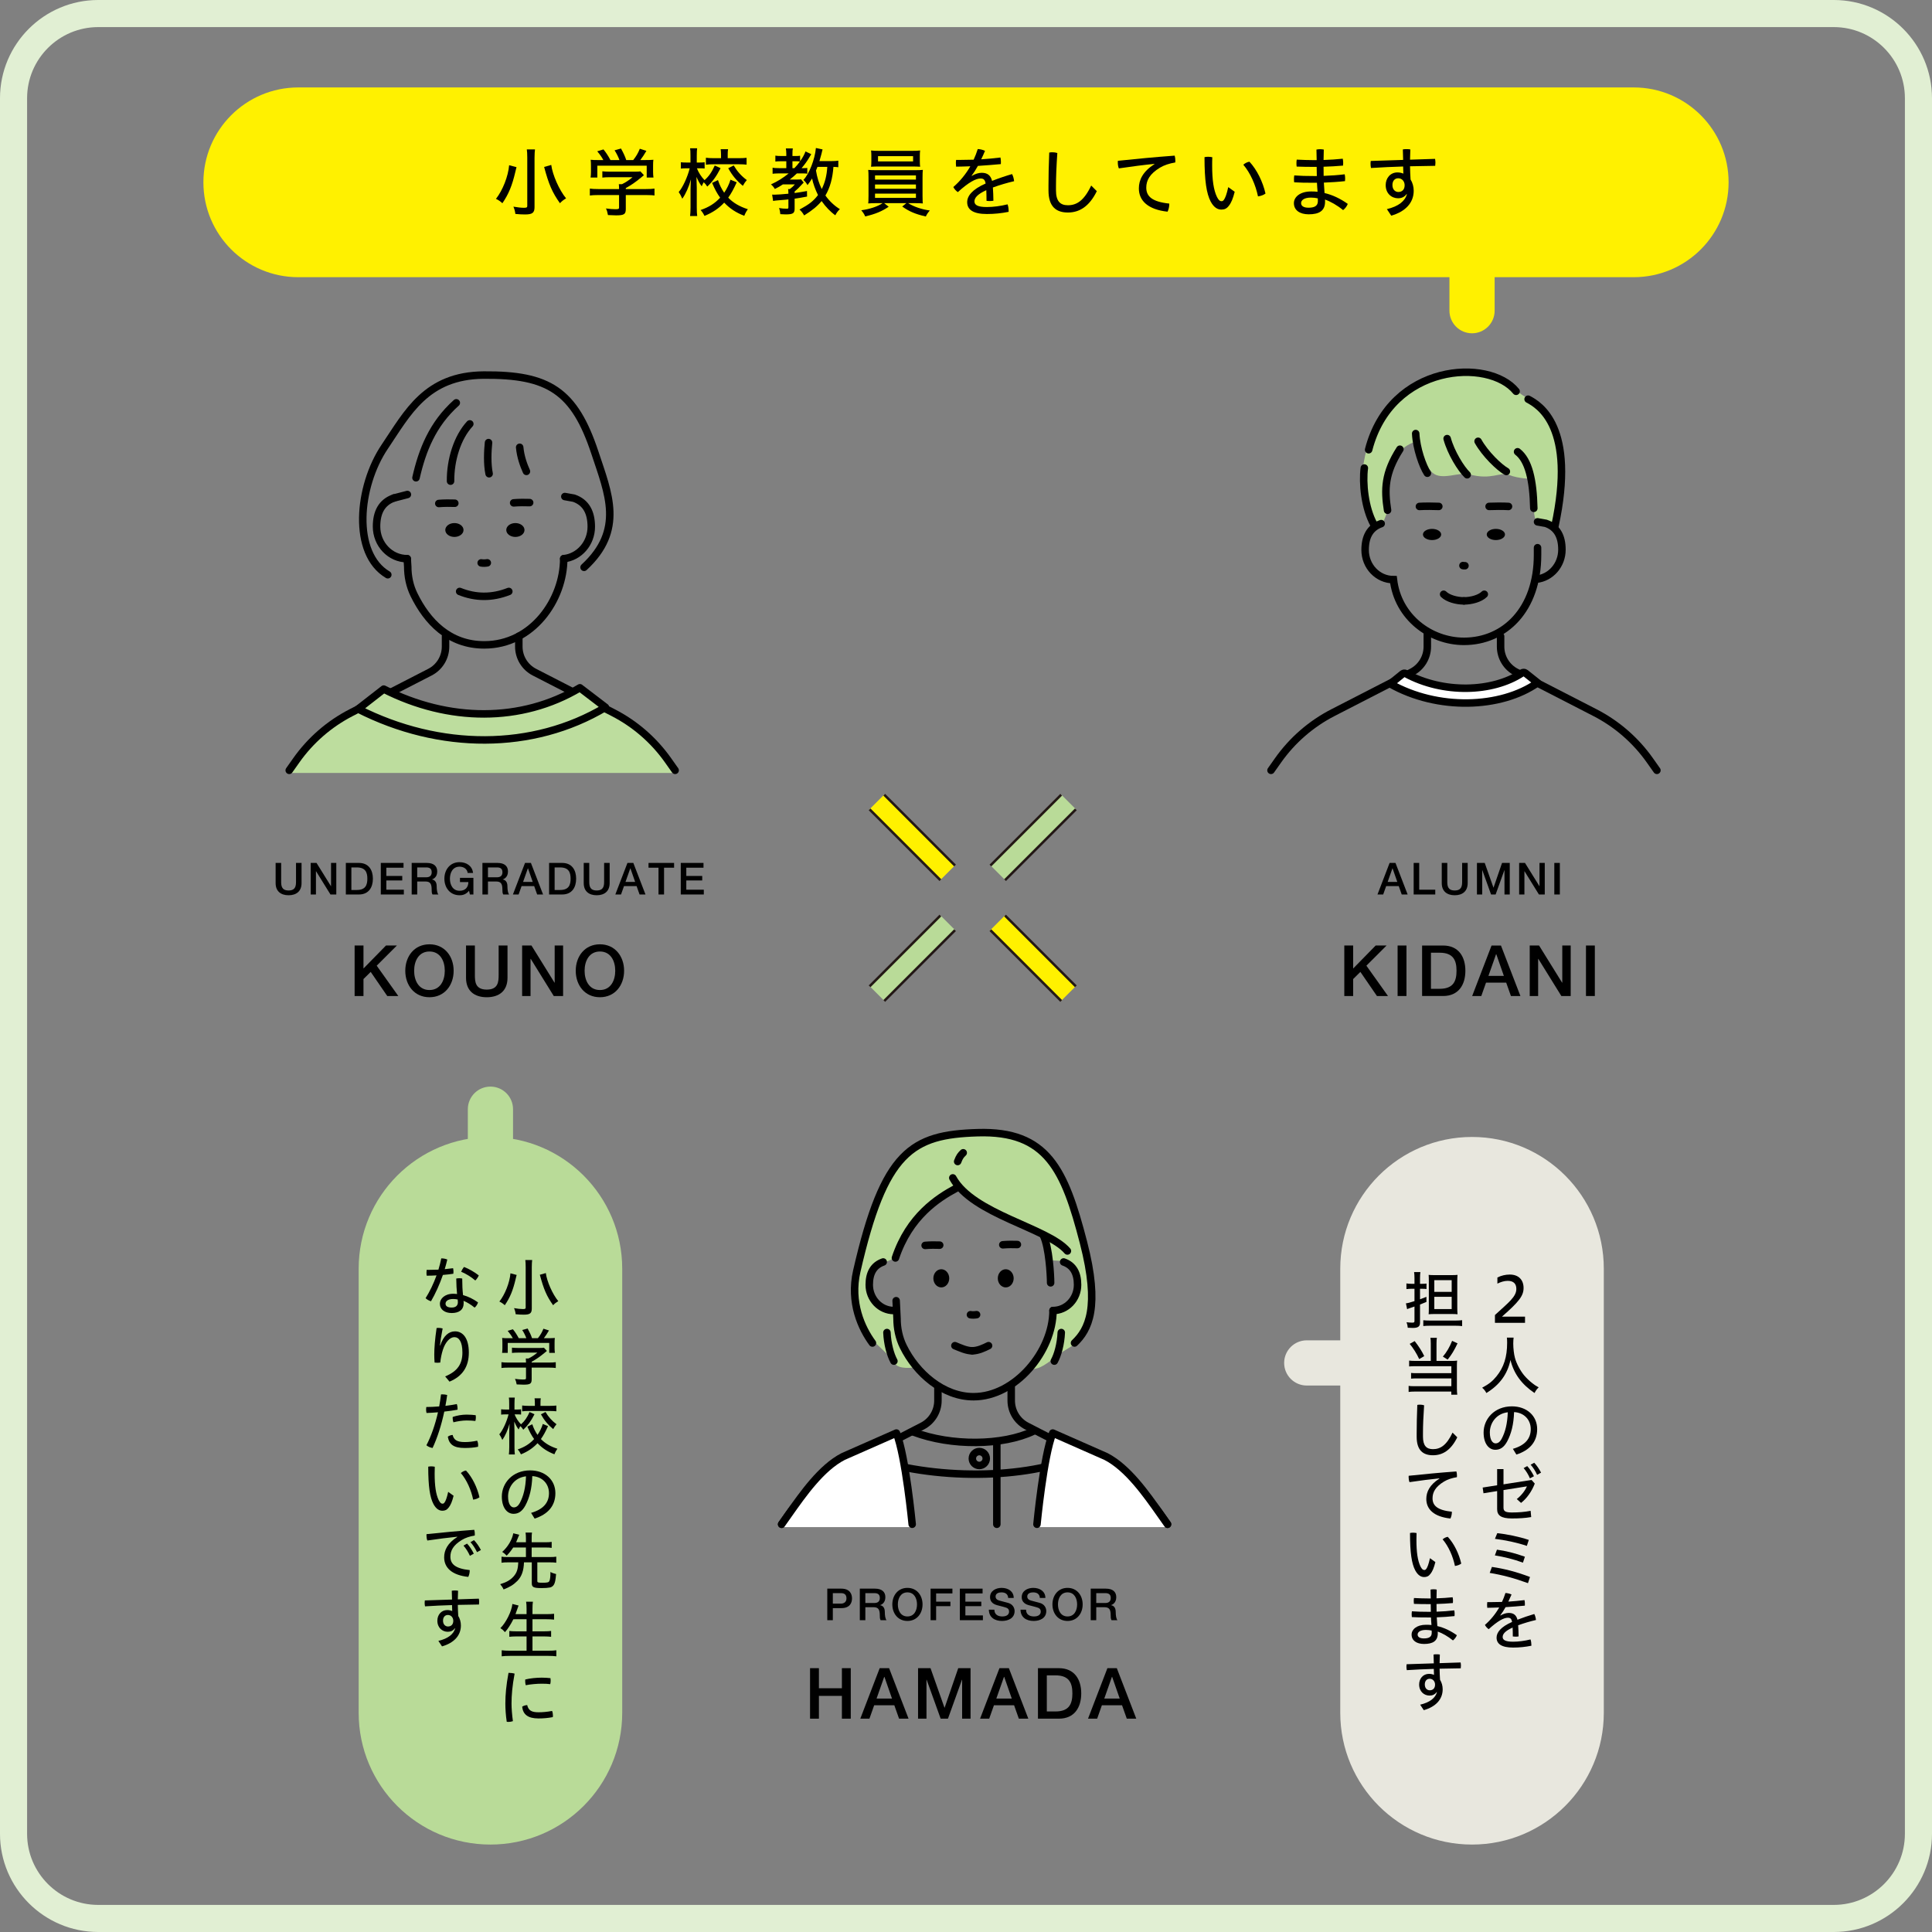 <?xml version="1.0" encoding="utf-8"?>
<!-- Generator: Adobe Illustrator 25.1.0, SVG Export Plug-In . SVG Version: 6.00 Build 0)  -->
<svg version="1.1" id="レイヤー_1" xmlns="http://www.w3.org/2000/svg" xmlns:xlink="http://www.w3.org/1999/xlink" x="0px"
	 y="0px" viewBox="0 0 456.401 456.401" style="enable-background:new 0 0 456.401 456.401;" xml:space="preserve">
<rect x="0" y="0" width="456.401" height="456.401" fill="#808080" stroke="none"/>
<style type="text/css">
	.st0{fill:#E1EFD3;}
	.st1{fill:#FFF100;}
	.st2{fill:#E8E7DE;}
	.st3{fill:#B9DB98;}
	.st4{fill:#FFFFFF;stroke:#231815;stroke-width:0.59;stroke-miterlimit:10;}
	.st5{fill:none;stroke:#000000;stroke-width:1.77;stroke-linecap:round;stroke-miterlimit:10;}
	.st6{fill:#FFFFFF;}
	.st7{fill:none;stroke:#000000;stroke-width:1.77;stroke-linecap:round;stroke-linejoin:round;stroke-miterlimit:10;}
	.st8{fill:#BDDD9E;}
	.st9{fill:#BDDD9E;stroke:#000000;stroke-width:1.77;stroke-linecap:round;stroke-linejoin:round;stroke-miterlimit:10;}
	.st10{fill:#FFFFFF;stroke:#000000;stroke-width:1.77;stroke-linecap:round;stroke-linejoin:round;stroke-miterlimit:10;}
</style>
<g>
	<path class="st0" d="M433.2,456.401h-410c-12.793,0-23.201-10.407-23.201-23.2v-410C-0,10.408,10.408,0,23.2,0
		h410c12.793,0,23.201,10.408,23.201,23.201v410C456.401,445.994,445.993,456.401,433.2,456.401z M23.2,6.401
		c-9.263,0-16.799,7.536-16.799,16.799v410c0,9.264,7.536,16.8,16.799,16.8h410
		c9.263,0,16.799-7.536,16.799-16.8v-410c0-9.263-7.536-16.799-16.799-16.799H23.2z"/>
	<g>
		<g>
			<path d="M191.361,394.076h2.092v4.742h5.431v-4.742h2.093v11.929h-2.093v-5.381h-5.431v5.381h-2.092V394.076z"/>
			<path d="M207.81,394.078h2.223l4.596,11.927h-2.239l-1.12-3.163h-4.763l-1.119,3.163h-2.156L207.81,394.078z
				 M207.075,401.25h3.644l-1.788-5.123h-0.051L207.075,401.25z"/>
			<path d="M216.876,394.078h2.943l3.298,9.337h0.034l3.215-9.337h2.909v11.927h-1.988v-9.208h-0.034l-3.314,9.208
				h-1.725l-3.315-9.208h-0.034v9.208h-1.988V394.078z"/>
			<path d="M236.104,394.078h2.223l4.596,11.927h-2.239l-1.12-3.163H234.8l-1.119,3.163h-2.156L236.104,394.078z
				 M235.368,401.25h3.644l-1.788-5.123h-0.051L235.368,401.25z"/>
			<path d="M245.2,394.077h4.953c3.681,0,5.271,2.67,5.271,5.963s-1.591,5.963-5.271,5.963h-4.953V394.077z
				 M247.293,404.302h2.058c3.278,0,3.981-1.872,3.981-4.263c0-2.39-0.703-4.263-3.981-4.263h-2.058V404.302z"/>
			<path d="M261.605,394.078h2.223l4.596,11.927h-2.239l-1.12-3.163h-4.763l-1.119,3.163h-2.156L261.605,394.078z
				 M260.869,401.25h3.644l-1.788-5.123h-0.051L260.869,401.25z"/>
		</g>
	</g>
	<g>
		<g>
			<path d="M195.433,375.288h3.296c2.135,0,2.543,1.378,2.543,2.313c0,0.924-0.408,2.302-2.543,2.291h-1.988v2.851
				h-1.308V375.288z M196.74,378.83h1.915c0.586,0,1.309-0.294,1.309-1.239c0-0.987-0.597-1.239-1.287-1.239
				h-1.937V378.83z"/>
			<path d="M203.115,375.288h3.568c1.633,0,2.47,0.751,2.47,2.014c0,1.431-0.994,1.797-1.234,1.881v0.021
				c0.447,0.062,1.103,0.398,1.103,1.577c0,0.867,0.125,1.66,0.407,1.963h-1.395
				c-0.198-0.323-0.198-0.731-0.198-1.096c0-1.368-0.282-1.974-1.486-1.974h-1.926v3.069h-1.308V375.288z
				 M204.423,378.679h2.146c0.827,0,1.277-0.407,1.277-1.19c0-0.95-0.617-1.138-1.298-1.138h-2.125V378.679z"/>
			<path d="M217.935,379.015c0,2.134-1.339,3.907-3.57,3.907s-3.57-1.773-3.57-3.907s1.339-3.907,3.57-3.907
				S217.935,376.881,217.935,379.015z M212.102,379.015c0,1.433,0.668,2.845,2.263,2.845s2.263-1.412,2.263-2.845
				s-0.668-2.845-2.263-2.845S212.102,377.582,212.102,379.015z"/>
			<path d="M219.838,375.287h5.153v1.129h-3.846v1.949h3.375v1.062h-3.375v3.315h-1.308V375.287z"/>
			<path d="M226.746,375.287h5.372v1.129h-4.064v1.949h3.762v1.062h-3.762v2.188h4.138v1.129h-5.445V375.287z"/>
			<path d="M234.904,380.259c0,1.15,0.847,1.601,1.894,1.601c1.148,0,1.576-0.565,1.576-1.13
				c0-0.575-0.312-0.805-0.615-0.92c-0.522-0.199-1.201-0.335-2.225-0.617c-1.276-0.346-1.652-1.119-1.652-1.893
				c0-1.495,1.381-2.192,2.728-2.192c1.557,0,2.863,0.823,2.863,2.38h-1.307
				c-0.064-0.962-0.711-1.317-1.608-1.317c-0.606,0-1.368,0.22-1.368,0.973c0,0.522,0.354,0.815,0.888,0.962
				c0.114,0.031,1.765,0.46,2.151,0.575c0.983,0.293,1.454,1.13,1.454,1.903c0,1.672-1.486,2.339-2.97,2.339
				c-1.704,0-3.085-0.812-3.116-2.663H234.904z"/>
			<path d="M242.386,380.259c0,1.15,0.847,1.601,1.894,1.601c1.148,0,1.576-0.565,1.576-1.13
				c0-0.575-0.312-0.805-0.615-0.92c-0.522-0.199-1.201-0.335-2.225-0.617c-1.276-0.346-1.652-1.119-1.652-1.893
				c0-1.495,1.381-2.192,2.728-2.192c1.557,0,2.863,0.823,2.863,2.38h-1.307
				c-0.064-0.962-0.711-1.317-1.608-1.317c-0.606,0-1.368,0.22-1.368,0.973c0,0.522,0.354,0.815,0.888,0.962
				c0.114,0.031,1.765,0.46,2.151,0.575c0.983,0.293,1.454,1.13,1.454,1.903c0,1.672-1.486,2.339-2.97,2.339
				c-1.704,0-3.085-0.812-3.116-2.663H242.386z"/>
			<path d="M255.759,379.015c0,2.134-1.339,3.907-3.57,3.907s-3.57-1.773-3.57-3.907s1.339-3.907,3.57-3.907
				S255.759,376.881,255.759,379.015z M249.926,379.015c0,1.433,0.668,2.845,2.263,2.845s2.263-1.412,2.263-2.845
				s-0.668-2.845-2.263-2.845S249.926,377.582,249.926,379.015z"/>
			<path d="M257.661,375.288h3.568c1.633,0,2.47,0.751,2.47,2.014c0,1.431-0.994,1.797-1.234,1.881v0.021
				c0.447,0.062,1.103,0.398,1.103,1.577c0,0.867,0.125,1.66,0.407,1.963h-1.395
				c-0.198-0.323-0.198-0.731-0.198-1.096c0-1.368-0.282-1.974-1.486-1.974h-1.926v3.069h-1.308V375.288z
				 M258.969,378.679h2.146c0.827,0,1.277-0.407,1.277-1.19c0-0.95-0.617-1.138-1.298-1.138h-2.125V378.679z"/>
		</g>
	</g>
	<path class="st1" d="M347.743,78.734L347.743,78.734c-2.949,0-5.339-2.39-5.339-5.339v-14.593h10.678v14.593
		C353.082,76.344,350.692,78.734,347.743,78.734z"/>
	<path class="st2" d="M378.872,299.717v104.897c0,17.193-13.938,31.13-31.13,31.13h-0
		c-17.193,0-31.13-13.938-31.13-31.13V299.717c0-17.193,13.938-31.13,31.13-31.13h0
		C364.935,268.587,378.872,282.524,378.872,299.717z"/>
	<path class="st3" d="M115.857,256.69L115.857,256.69c2.949,0,5.339,2.39,5.339,5.339v14.593h-10.678v-14.593
		C110.519,259.081,112.909,256.69,115.857,256.69z"/>
	<path class="st2" d="M303.358,321.969L303.358,321.969c0-2.949,2.39-5.339,5.339-5.339h14.593v10.678h-14.593
		C305.748,327.308,303.358,324.918,303.358,321.969z"/>
	<path class="st3" d="M146.988,299.717v104.897c0,17.193-13.938,31.13-31.13,31.13h-0
		c-17.193,0-31.13-13.938-31.13-31.13V299.717c0-17.193,13.938-31.13,31.13-31.13h0
		C133.05,268.587,146.988,282.524,146.988,299.717z"/>
	<g>
		
			<rect x="213.071" y="186.006" transform="matrix(0.707 -0.707 0.707 0.707 -76.763 210.337)" class="st1" width="4.893" height="23.648"/>
		
			<rect x="241.613" y="214.548" transform="matrix(0.707 -0.707 0.707 0.707 -88.586 238.879)" class="st1" width="4.893" height="23.648"/>
		
			<rect x="241.613" y="186.006" transform="matrix(0.707 0.707 -0.707 0.707 211.37 -114.633)" class="st3" width="4.893" height="23.648"/>
		
			<rect x="213.071" y="214.548" transform="matrix(0.707 0.707 -0.707 0.707 223.192 -86.091)" class="st3" width="4.893" height="23.648"/>
		<g>
			<line class="st4" x1="208.887" y1="187.739" x2="225.608" y2="204.461"/>
			<line class="st4" x1="222.148" y1="207.92" x2="205.427" y2="191.199"/>
			<line class="st4" x1="250.69" y1="236.462" x2="233.969" y2="219.741"/>
			<line class="st4" x1="237.428" y1="216.281" x2="254.15" y2="233.002"/>
			<line class="st4" x1="233.969" y1="204.461" x2="250.69" y2="187.739"/>
			<line class="st4" x1="254.15" y1="191.199" x2="237.428" y2="207.92"/>
			<line class="st4" x1="205.427" y1="233.002" x2="222.148" y2="216.281"/>
			<line class="st4" x1="225.608" y1="219.741" x2="208.887" y2="236.462"/>
		</g>
	</g>
	<path class="st1" d="M70.463,20.656h315.474c12.378,0,22.413,10.034,22.413,22.413v0
		c0,12.378-10.034,22.413-22.413,22.413H70.463c-12.378,0-22.413-10.034-22.413-22.413v0
		C48.051,30.691,58.085,20.656,70.463,20.656z"/>
	<g>
		<g>
			<path d="M83.773,223.362h2.093v5.43l5.316-5.43h2.575l-4.766,4.762l5.1,7.167h-2.608l-3.912-5.697
				l-1.705,1.688v4.01h-2.093V223.362z"/>
			<path d="M107.166,229.326c0,3.414-2.143,6.252-5.712,6.252c-3.57,0-5.713-2.838-5.713-6.252
				c0-3.413,2.143-6.251,5.713-6.251C105.024,223.075,107.166,225.913,107.166,229.326z M97.834,229.326
				c0,2.293,1.067,4.552,3.62,4.552c2.552,0,3.619-2.259,3.619-4.552c0-2.292-1.067-4.551-3.619-4.551
				C98.902,224.775,97.834,227.034,97.834,229.326z"/>
			<path d="M110.09,223.362h2.093v6.953c0,1.605,0.1,3.46,2.806,3.46c2.707,0,2.807-1.855,2.807-3.46v-6.953h2.093
				v7.639c0,3.059-1.959,4.58-4.899,4.58s-4.898-1.522-4.898-4.58V223.362z"/>
			<path d="M123.344,223.362h2.206l5.451,8.788h0.033v-8.788h1.989v11.929h-2.207l-5.434-8.771h-0.05v8.771h-1.989
				V223.362z"/>
			<path d="M147.433,229.326c0,3.414-2.143,6.252-5.712,6.252c-3.57,0-5.713-2.838-5.713-6.252
				c0-3.413,2.143-6.251,5.713-6.251C145.29,223.075,147.433,225.913,147.433,229.326z M138.101,229.326
				c0,2.293,1.067,4.552,3.62,4.552c2.552,0,3.619-2.259,3.619-4.552c0-2.292-1.067-4.551-3.619-4.551
				C139.168,224.775,138.101,227.034,138.101,229.326z"/>
		</g>
	</g>
	<g>
		<g>
			<path d="M65.111,203.851h1.308v4.346c0,1.003,0.064,2.162,1.755,2.162s1.754-1.159,1.754-2.162v-4.346h1.308
				v4.773c0,1.912-1.225,2.863-3.062,2.863c-1.838,0-3.062-0.951-3.062-2.863V203.851z"/>
			<path d="M73.395,203.851h1.379l3.407,5.492h0.021v-5.492h1.243v7.455h-1.379l-3.397-5.482h-0.031v5.482h-1.243
				V203.851z"/>
			<path d="M81.7,203.851h3.096c2.3,0,3.294,1.669,3.294,3.728c0,2.058-0.994,3.727-3.294,3.727h-3.096V203.851z
				 M83.007,210.243h1.286c2.049,0,2.488-1.17,2.488-2.664s-0.44-2.664-2.488-2.664h-1.286V210.243z"/>
			<path d="M89.956,203.85h5.372v1.129h-4.064v1.949h3.762v1.062h-3.762v2.188h4.138v1.129h-5.445V203.85z"/>
			<path d="M97.251,203.851h3.568c1.633,0,2.47,0.751,2.47,2.014c0,1.431-0.994,1.797-1.234,1.881v0.021
				c0.447,0.062,1.103,0.398,1.103,1.577c0,0.867,0.125,1.66,0.407,1.963h-1.395
				c-0.198-0.323-0.198-0.731-0.198-1.096c0-1.368-0.282-1.974-1.486-1.974h-1.926v3.069h-1.308V203.851z
				 M98.559,207.243h2.146c0.827,0,1.277-0.407,1.277-1.19c0-0.95-0.617-1.138-1.298-1.138h-2.125V207.243z"/>
			<path d="M111.835,211.306h-0.833l-0.197-0.873c-0.7,0.792-1.339,1.053-2.249,1.053
				c-2.238,0-3.577-1.775-3.577-3.911c0-2.131,1.339-3.903,3.577-3.903c1.633,0,2.998,0.864,3.195,2.545h-1.27
				c-0.126-0.981-0.983-1.482-1.926-1.482c-1.6,0-2.269,1.409-2.269,2.841c0,1.435,0.67,2.849,2.269,2.849
				c1.34,0.021,2.071-0.786,2.093-2.053h-1.987v-0.995h3.174V211.306z"/>
			<path d="M113.963,203.851h3.568c1.633,0,2.47,0.751,2.47,2.014c0,1.431-0.994,1.797-1.234,1.881v0.021
				c0.447,0.062,1.103,0.398,1.103,1.577c0,0.867,0.125,1.66,0.407,1.963h-1.395
				c-0.198-0.323-0.198-0.731-0.198-1.096c0-1.368-0.282-1.974-1.486-1.974h-1.926v3.069h-1.308V203.851z
				 M115.271,207.243h2.146c0.827,0,1.277-0.407,1.277-1.19c0-0.95-0.617-1.138-1.298-1.138h-2.125V207.243z"/>
			<path d="M124.029,203.852h1.39l2.872,7.454h-1.399l-0.7-1.977h-2.977l-0.7,1.977h-1.347L124.029,203.852z
				 M123.57,208.335h2.276l-1.117-3.202h-0.031L123.57,208.335z"/>
			<path d="M129.714,203.851h3.096c2.3,0,3.294,1.669,3.294,3.728c0,2.058-0.994,3.727-3.294,3.727h-3.096V203.851
				z M131.022,210.243h1.286c2.049,0,2.488-1.17,2.488-2.664s-0.44-2.664-2.488-2.664h-1.286V210.243z"/>
			<path d="M137.895,203.851h1.308v4.346c0,1.003,0.064,2.162,1.755,2.162s1.754-1.159,1.754-2.162v-4.346h1.308
				v4.773c0,1.912-1.225,2.863-3.062,2.863c-1.838,0-3.062-0.951-3.062-2.863V203.851z"/>
			<path d="M148.223,203.852h1.39l2.872,7.454h-1.399l-0.7-1.977h-2.977l-0.7,1.977h-1.347L148.223,203.852z
				 M147.764,208.335h2.276l-1.117-3.202h-0.031L147.764,208.335z"/>
			<path d="M153.2,203.85h6.042v1.129h-2.372v6.327h-1.309v-6.327h-2.361V203.85z"/>
			<path d="M160.818,203.85h5.372v1.129h-4.064v1.949h3.762v1.062h-3.762v2.188h4.138v1.129h-5.445V203.85z"/>
		</g>
	</g>
	<g>
		<g>
			<path d="M317.568,223.362h2.093v5.43l5.316-5.43h2.575l-4.766,4.762l5.1,7.167h-2.608l-3.912-5.697
				l-1.705,1.688v4.01h-2.093V223.362z"/>
			<path d="M330.159,223.362h2.093v11.929h-2.093V223.362z"/>
			<path d="M335.947,223.363h4.953c3.681,0,5.271,2.67,5.271,5.963s-1.591,5.963-5.271,5.963h-4.953V223.363z
				 M338.04,233.588h2.058c3.278,0,3.981-1.872,3.981-4.263c0-2.39-0.703-4.263-3.981-4.263h-2.058V233.588z"/>
			<path d="M352.352,223.364h2.223l4.596,11.927h-2.239l-1.12-3.163h-4.763l-1.119,3.163h-2.156L352.352,223.364z
				 M351.616,230.537h3.644l-1.788-5.123h-0.051L351.616,230.537z"/>
			<path d="M361.371,223.362h2.206l5.451,8.788h0.033v-8.788h1.989v11.929h-2.207l-5.434-8.771h-0.05v8.771h-1.989
				V223.362z"/>
			<path d="M374.658,223.362h2.093v11.929h-2.093V223.362z"/>
		</g>
	</g>
	<g>
		<g>
			<path d="M328.269,203.852h1.39l2.872,7.454h-1.399l-0.7-1.977h-2.977l-0.7,1.977h-1.347L328.269,203.852z
				 M327.81,208.335h2.276l-1.117-3.202h-0.031L327.81,208.335z"/>
			<path d="M333.955,203.851h1.308v6.327h3.793v1.129h-5.101V203.851z"/>
			<path d="M340.588,203.851h1.308v4.346c0,1.003,0.064,2.162,1.755,2.162s1.754-1.159,1.754-2.162v-4.346h1.308
				v4.773c0,1.912-1.225,2.863-3.062,2.863c-1.838,0-3.062-0.951-3.062-2.863V203.851z"/>
			<path d="M348.902,203.852h1.839l2.062,5.835h0.021l2.009-5.835h1.819v7.454h-1.243v-5.755h-0.021l-2.072,5.755
				h-1.077l-2.072-5.755h-0.021v5.755h-1.243V203.852z"/>
			<path d="M358.873,203.851h1.379l3.407,5.492h0.021v-5.492h1.243v7.455h-1.379l-3.397-5.482h-0.031v5.482h-1.243
				V203.851z"/>
			<path d="M367.179,203.851h1.308v7.455h-1.308V203.851z"/>
		</g>
	</g>
	<g>
		<g>
			<path d="M353.154,312.494v-1.842c3.256-2.989,5.055-4.328,5.055-6.172c0-1.22-0.669-1.903-2.052-1.903
				c-0.848,0-1.68,0.297-2.424,0.654v-1.441c0.922-0.476,1.934-0.698,2.93-0.698c2.096,0,3.254,1.277,3.254,3.165
				c0,1.859-1.069,3.242-5.112,6.782h5.454v1.455H353.154z"/>
			<path d="M357.569,315.99c-0.045,0.223-0.09,0.922-0.09,1.397c0,1.13,0.164,2.543,0.401,3.391
				c0.357,1.338,1.22,2.959,2.142,4.089c0.52,0.624,1.278,1.368,2.022,1.933c0.386,0.327,0.713,0.535,1.441,0.936
				c-0.445,0.432-0.698,0.788-0.981,1.339c-3.049-2.052-4.907-4.595-5.681-7.807
				c-0.714,3.375-2.558,5.889-5.694,7.807c-0.268-0.52-0.58-0.907-0.996-1.249
				c1.62-0.878,2.424-1.517,3.375-2.677c1.739-2.126,2.527-4.595,2.527-7.939c0-0.506-0.015-0.848-0.06-1.22
				H357.569z"/>
			<path d="M357.39,342.263c2.899-0.833,4.223-2.424,4.223-4.654c0-2.2-1.546-3.896-3.94-4.029
				c-0.089,2.929-0.684,5.159-1.62,6.914c-0.788,1.472-1.71,1.992-2.811,1.992c-1.502,0-2.766-1.412-2.766-4.089
				c0-3.167,2.527-6.171,6.69-6.171c3.495,0,5.963,2.216,5.963,5.383c0,3.048-1.815,5.011-4.906,6.007
				L357.39,342.263z M351.947,338.382c0,1.903,0.729,2.587,1.339,2.587c0.519,0,0.996-0.237,1.472-1.115
				c0.833-1.576,1.338-3.554,1.428-6.229C353.316,333.966,351.947,336.331,351.947,338.382z"/>
			<path d="M361.806,349.608l0.758,0.862c-0.698,1.829-1.858,3.479-3.241,4.565l-1.011-0.907
				c1.056-0.818,1.963-1.978,2.394-3.004l-5.531,0.878v4.148c0,0.847,0.432,1.145,1.992,1.145
				c1.621,0,3.004-0.119,4.417-0.387l0.134,1.472c-1.383,0.238-2.796,0.327-4.565,0.327
				c-2.602,0-3.479-0.758-3.479-2.2v-4.268l-3.227,0.52l-0.192-1.353l3.419-0.536v-3.821h1.502v3.599
				L361.806,349.608z M360.779,346.337c0.58,0.609,1.19,1.546,1.591,2.394l-0.951,0.506
				c-0.387-0.922-0.922-1.77-1.487-2.424L360.779,346.337z M362.43,345.549c0.58,0.595,1.175,1.472,1.621,2.334
				l-0.936,0.52c-0.401-0.907-0.967-1.77-1.531-2.394L362.43,345.549z"/>
			<path d="M352.439,370.158c2.84,0.401,5.873,1.175,8.995,2.379l-0.476,1.457c-3.212-1.175-6.096-1.947-9.04-2.424
				L352.439,370.158z M353.628,366.084c2.022,0.268,4.371,0.848,6.602,1.665l-0.461,1.398
				c-2.216-0.818-4.505-1.368-6.632-1.71L353.628,366.084z M353.702,362.188c2.126,0.208,4.996,0.773,7.449,1.591
				l-0.461,1.413c-2.364-0.804-5.204-1.383-7.538-1.666L353.702,362.188z"/>
			<path d="M354.46,381.637c0.699-0.417,1.383-0.61,1.963-0.61c1.16,0,1.784,0.536,2.052,1.606
				c1.294-0.506,2.691-0.981,3.971-1.353c0.208,0.387,0.356,0.922,0.401,1.413c-1.339,0.311-2.825,0.743-4.208,1.249
				c0.06,0.848,0.089,1.665,0.103,2.632c-0.237,0.044-0.49,0.06-0.743,0.06c-0.223,0-0.431-0.016-0.624-0.045
				c0-0.862-0.016-1.487-0.045-2.111c-1.799,0.817-2.35,1.546-2.35,2.231c0,0.698,0.625,1.115,2.469,1.115
				c1.249,0,2.721-0.193,4.104-0.536c0.134,0.357,0.208,0.833,0.208,1.265c0,0.074,0,0.148,0,0.223
				c-1.397,0.282-2.81,0.432-4.311,0.432c-2.722,0-3.911-0.862-3.911-2.35c0-1.204,0.952-2.513,3.658-3.702
				c-0.134-0.788-0.432-0.996-1.011-0.996c-0.922,0-2.35,0.743-4.506,2.706c-0.356-0.253-0.698-0.61-0.892-1.012
				c1.353-1.174,2.498-2.587,3.375-4.118c-0.967,0.045-1.903,0.06-2.825,0.074
				c-0.029-0.223-0.045-0.446-0.045-0.669c0-0.224,0.016-0.461,0.045-0.669c0.282,0,0.58,0,0.862,0
				c0.862,0,1.74-0.016,2.617-0.045c0.312-0.654,0.58-1.368,0.817-2.111c0.476,0.029,0.981,0.134,1.442,0.356
				c-0.237,0.565-0.506,1.16-0.758,1.681c1.278-0.09,2.557-0.193,3.821-0.357
				c0.06,0.283,0.089,0.595,0.089,0.907c0,0.134,0,0.268-0.015,0.401c-1.502,0.134-3.033,0.268-4.55,0.357
				c-0.401,0.714-0.803,1.353-1.249,1.933L354.46,381.637z"/>
			<path d="M333.403,304.451c-0.372,0-0.743,0.03-1.16,0.074v-1.338c0.283,0.06,0.714,0.089,1.16,0.089h0.743
				v-1.278c0-0.653-0.029-1.069-0.089-1.486h1.486c-0.059,0.372-0.089,0.833-0.089,1.471v1.294h0.565
				c0.327,0,0.684-0.015,0.966-0.06v1.294c-0.342-0.045-0.579-0.06-0.981-0.06h-0.55v2.482
				c0.699-0.253,0.833-0.312,1.517-0.58v1.205c-0.729,0.298-1.011,0.417-1.517,0.61v4.297
				c0,0.892-0.461,1.233-1.695,1.233c-0.371,0-0.772-0.015-1.204-0.044c-0.029-0.446-0.103-0.818-0.282-1.294
				c0.52,0.06,1.011,0.089,1.353,0.089c0.432,0,0.52-0.074,0.52-0.416v-3.39
				c-0.52,0.179-0.639,0.224-1.13,0.387c-0.356,0.119-0.387,0.135-0.609,0.238l-0.282-1.384
				c0.416-0.029,0.847-0.148,2.022-0.52v-2.914H333.403z M336.228,311.886c0.327,0.045,1.07,0.074,1.665,0.074
				h5.873c0.61,0,1.234-0.029,1.636-0.089v1.395c-0.446-0.06-0.981-0.089-1.65-0.089h-5.858
				c-0.698,0-1.234,0.029-1.665,0.074V311.886z M338.919,310.413c-0.52,0-1.041,0.015-1.428,0.06
				c0.029-0.327,0.045-0.772,0.045-1.411v-6.351c0-0.787-0.016-1.129-0.045-1.545
				c0.342,0.045,0.743,0.06,1.457,0.06h3.866c0.758,0,1.159-0.015,1.502-0.06
				c-0.045,0.386-0.06,0.995-0.06,1.724v5.919c0,0.669,0.015,1.203,0.06,1.664
				c-0.298-0.045-0.862-0.06-1.473-0.06H338.919z M338.829,305.18h4.104v-2.768h-4.104V305.18z M338.829,309.24
				h4.104v-2.887h-4.104V309.24z"/>
			<path d="M337.997,317.416c0-0.609-0.03-1.07-0.09-1.383h1.532c-0.06,0.268-0.09,0.758-0.09,1.383v4.074
				h3.718c0.461,0,0.758-0.016,1.159-0.074c-0.044,0.311-0.06,0.684-0.06,1.19v5.278
				c0,0.684,0.03,1.175,0.09,1.591h-1.413v-0.743h-8.594c-0.654,0-1.115,0.029-1.487,0.089v-1.428
				c0.357,0.06,0.729,0.074,1.442,0.074h8.653v-1.844h-8.162c-0.58,0-1.041,0.016-1.353,0.06v-1.353
				c0.298,0.045,0.669,0.06,1.383,0.06h8.133v-1.65h-8.549c-0.669,0-0.967,0.015-1.428,0.06v-1.383
				c0.401,0.044,0.817,0.074,1.457,0.074h3.658V317.416z M334.191,316.807c0.967,1.233,1.739,2.438,2.26,3.554
				l-1.19,0.698c-0.58-1.264-1.368-2.542-2.245-3.598L334.191,316.807z M344.317,317.342
				c-0.759,1.62-1.442,2.751-2.335,3.836l-1.13-0.699c0.907-1.07,1.605-2.26,2.186-3.731L344.317,317.342z"/>
			<path d="M334.666,338.472c0-1.903,0.045-4.03,0.148-6.587c0.209-0.045,0.417-0.06,0.625-0.06
				c0.327,0,0.669,0.044,0.981,0.148c-0.179,2.602-0.268,4.803-0.268,6.557v0.848c0,2.142,0.817,2.959,2.364,2.959
				c1.739,0,3.196-0.892,4.624-3.91l1.115,1.115c-1.532,3.122-3.524,4.237-5.739,4.237
				c-2.32,0-3.852-1.145-3.852-4.371V338.472z"/>
			<path d="M340.019,349.237c-1.888,0.178-4.505,0.52-7.048,0.892c-0.148-0.356-0.208-0.788-0.208-1.19
				c0-0.103,0-0.208,0.015-0.312c3.673-0.387,7.391-0.743,11.271-1.025c0.089,0.282,0.134,0.654,0.134,0.996
				c0,0.119,0,0.238-0.016,0.356c-1.174,0.193-2.215,0.535-3.048,1.041c-2.037,1.234-2.706,2.527-2.706,3.955
				c0,1.725,1.145,2.811,4.564,3.167c0,0.045,0,0.09,0,0.134c0,0.491-0.134,1.071-0.342,1.473
				c-3.896-0.417-5.694-2.187-5.694-4.625c0-1.68,0.803-3.36,3.093-4.802L340.019,349.237z"/>
			<path d="M339.082,369.013c-0.327,1.338-0.714,2.245-1.159,2.78c-0.432,0.58-0.893,0.758-1.487,0.758
				c-0.699,0-1.457-0.356-2.126-1.605c-0.818-1.576-1.22-4.074-1.22-8.803c0.224-0.044,0.461-0.074,0.699-0.074
				c0.282,0,0.58,0.03,0.848,0.09c-0.03,0.639-0.03,1.19-0.03,1.635c0,2.84,0.283,4.877,0.967,6.275
				c0.342,0.654,0.595,0.817,0.892,0.817c0.164,0,0.312-0.045,0.477-0.282c0.253-0.342,0.535-1.026,0.862-2.513
				L339.082,369.013z M342.012,363.05c1.486,1.591,2.661,4.015,3.182,6.319c-0.372,0.298-0.952,0.49-1.487,0.565
				c-0.476-2.29-1.517-4.654-2.914-6.29C341.134,363.348,341.566,363.11,342.012,363.05z"/>
			<path d="M337.982,377.607c-0.015-0.684-0.029-1.397-0.044-2.096c0.237-0.045,0.476-0.075,0.729-0.075
				s0.506,0.03,0.729,0.075c-0.015,0.684-0.03,1.382-0.045,2.066c1.309-0.045,2.558-0.119,3.807-0.253
				c0.06,0.253,0.089,0.55,0.089,0.848c0,0.179-0.015,0.356-0.029,0.52c-1.264,0.103-2.558,0.193-3.866,0.223
				c0,0.625,0.015,1.264,0.015,1.815c1.428-0.045,2.856-0.149,4.179-0.312c0.06,0.253,0.089,0.565,0.089,0.848
				c0,0.179-0.015,0.356-0.029,0.506c-1.323,0.148-2.78,0.237-4.193,0.297c0.03,0.625,0.074,1.368,0.134,2.066
				c1.591,0.372,3.123,1.101,4.609,2.156c-0.163,0.446-0.506,0.907-0.922,1.234c-1.204-0.981-2.498-1.71-3.598-2.097
				c0,0.164,0.015,0.298,0.015,0.416c0,1.844-1.205,2.514-3.241,2.514c-1.785,0-2.944-0.818-2.944-2.216
				c0-1.19,1.175-2.319,3.42-2.319c0.431,0,0.862,0.015,1.278,0.06c-0.06-0.595-0.089-1.205-0.119-1.785
				h-0.595c-1.56,0-2.84-0.015-3.925-0.089c-0.03-0.193-0.045-0.387-0.045-0.609
				c0-0.253,0.015-0.52,0.06-0.759c1.19,0.09,2.379,0.119,3.866,0.119h0.609
				c-0.015-0.58-0.03-1.145-0.03-1.813h-0.505c-1.22,0-2.379-0.016-3.465-0.06
				c-0.029-0.193-0.044-0.417-0.044-0.64c0-0.253,0.015-0.52,0.059-0.743c1.131,0.06,2.305,0.103,3.405,0.103
				H337.982z M336.852,385.041c-1.383,0-1.962,0.535-1.962,1.086c0,0.579,0.519,0.922,1.472,0.922
				c1.19,0,1.858-0.357,1.858-1.309c0-0.134,0-0.312-0.015-0.551C337.833,385.101,337.328,385.041,336.852,385.041z
				"/>
			<path d="M339.395,399.718c-0.432,0.579-0.981,0.832-1.695,0.832c-1.264,0-2.453-0.936-2.453-2.617
				c0-1.383,0.922-2.513,2.334-2.513c0.446,0,0.833,0.09,1.175,0.238c-0.029-0.476-0.044-0.981-0.044-1.412
				c-2.127,0.059-4.282,0.163-6.379,0.297c-0.06-0.268-0.09-0.565-0.09-0.848c0-0.193,0.016-0.371,0.045-0.55
				c2.082-0.074,4.253-0.148,6.424-0.208c-0.016-0.685-0.03-1.383-0.06-2.082c0.223-0.045,0.476-0.06,0.729-0.06
				c0.268,0,0.52,0.015,0.758,0.06c-0.029,0.669-0.044,1.368-0.06,2.037c1.681-0.06,3.346-0.104,4.967-0.164
				c0.044,0.238,0.074,0.491,0.074,0.759c0,0.208-0.015,0.432-0.045,0.624c-1.605,0.016-3.286,0.045-4.996,0.09
				c0.016,0.877,0.045,1.739,0.104,2.617c0.401,0.639,0.624,1.427,0.624,2.245c0,2.394-1.65,4.133-4.46,4.936
				l-0.862-1.294c2.319-0.55,3.612-1.605,3.97-2.974L339.395,399.718z M336.584,397.918
				c0,0.952,0.595,1.383,1.175,1.383c0.773,0,1.249-0.505,1.249-1.338c0-0.759-0.506-1.383-1.278-1.383
				C337.031,396.581,336.584,397.116,336.584,397.918z"/>
		</g>
	</g>
	<g>
		<g>
			<path d="M122.013,301.319c-0.045,0.178-0.06,0.237-0.193,0.788c-0.64,2.735-1.324,4.4-2.572,6.229
				c-0.417-0.387-0.863-0.684-1.279-0.862c1.338-1.695,2.438-4.49,2.617-6.676l1.472,0.387L122.013,301.319z
				 M125.715,297.661c-0.045,0.298-0.09,0.967-0.09,1.665v9.784c0,1.13-0.431,1.457-1.888,1.457
				c-0.58,0-1.19-0.029-1.918-0.104c-0.06-0.52-0.179-0.966-0.387-1.442c0.877,0.149,1.531,0.224,2.097,0.224
				c0.519,0,0.653-0.074,0.653-0.357v-9.575c0-0.714-0.029-1.264-0.089-1.65H125.715z M128.942,300.739
				c0.253,1.963,1.576,4.981,2.943,6.631c-0.639,0.402-0.788,0.52-1.219,0.967
				c-1.531-2.156-2.216-3.747-3.138-7.196L128.942,300.739z"/>
			<path d="M125.596,325.823c0,1.056-0.327,1.279-1.933,1.279c-0.343,0-1.115-0.03-1.606-0.06
				c-0.119-0.625-0.208-0.922-0.401-1.309c0.743,0.103,1.368,0.148,1.844,0.148c0.654,0,0.759-0.045,0.759-0.342
				v-2.468h-4.119c-0.669,0-1.323,0.029-1.68,0.089v-1.368c0.386,0.06,0.966,0.089,1.665,0.089h4.134v-0.163
				c0-0.298-0.016-0.535-0.045-0.803h0.624c0.67-0.312,1.458-0.833,2.097-1.383h-4.564
				c-0.595,0-1.041,0.029-1.428,0.074v-1.249c0.342,0.045,0.893,0.074,1.457,0.074h4.996
				c0.535,0,0.878-0.015,1.101-0.06l0.699,0.759l-0.253,0.208c-0.03,0.029-0.119,0.103-0.268,0.223
				c-1.294,1.056-1.934,1.487-3.078,2.127v0.192h4c0.729,0,1.338-0.029,1.694-0.089v1.368
				c-0.297-0.06-1.011-0.089-1.694-0.089h-4V325.823z M121.135,316.128c-0.312-0.595-0.654-1.07-1.204-1.739
				l1.234-0.372c0.461,0.55,0.936,1.264,1.383,2.111h1.784c-0.164-0.506-0.61-1.412-0.967-1.933l1.278-0.357
				c0.506,0.922,0.788,1.532,1.041,2.29h1.383c0.595-0.743,0.967-1.383,1.309-2.245l1.309,0.416
				c-0.282,0.506-0.877,1.413-1.204,1.829h0.832c0.862,0,1.205-0.015,1.755-0.06
				c-0.045,0.357-0.06,0.64-0.06,1.204v1.234c0,0.342,0.03,0.773,0.074,1.086h-1.338v-2.35h-9.799v2.35
				h-1.338c0.045-0.253,0.074-0.714,0.074-1.086v-1.234c0-0.565-0.015-0.847-0.06-1.204
				c0.654,0.06,0.699,0.06,1.71,0.06H121.135z"/>
			<path d="M126.265,334.089c-0.862,1.681-1.546,2.617-2.647,3.658c-0.208-0.342-0.387-0.565-0.699-0.862
				c-0.163,0.282-0.237,0.431-0.401,0.803c-0.387-0.506-0.698-1.085-1.041-1.858c0,0.223,0.016,0.401,0.016,0.461
				c0.029,0.729,0.029,0.788,0.044,1.71v3.836c0,0.803,0.03,1.383,0.09,1.755h-1.413
				c0.045-0.357,0.09-1.041,0.09-1.755v-3.435c0-0.64,0.029-1.338,0.074-2.082c-0.417,1.502-1.012,2.84-1.71,3.837
				c-0.268-0.61-0.417-0.893-0.714-1.324c0.803-0.922,1.739-2.943,2.186-4.713H119.47
				c-0.52,0-0.817,0.029-1.086,0.06v-1.264c0.269,0.044,0.61,0.06,1.086,0.06h0.817v-1.309
				c0-0.773-0.015-1.205-0.074-1.517h1.397c-0.044,0.268-0.074,0.817-0.074,1.501v1.324h0.654
				c0.432,0,0.625-0.016,0.907-0.06v1.249c-0.268-0.03-0.476-0.045-0.893-0.045h-0.639
				c0.297,0.803,0.892,1.739,1.517,2.35c0.862-0.759,1.442-1.606,2.022-2.899L126.265,334.089z M129.462,336.9
				c-0.61,1.353-1.101,2.231-1.681,3.048c0.967,1.012,2.245,1.77,3.896,2.29
				c-0.268,0.357-0.52,0.803-0.714,1.309c-1.68-0.654-2.84-1.428-3.984-2.617
				c-1.041,1.13-2.319,1.993-3.91,2.632c-0.224-0.461-0.461-0.832-0.773-1.159
				c1.636-0.565,2.81-1.294,3.881-2.454c-0.595-0.817-1.056-1.665-1.591-2.929l1.159-0.565
				c0.312,0.952,0.699,1.726,1.234,2.514c0.55-0.804,1.011-1.74,1.249-2.588L129.462,336.9z M126.354,331.443
				c0-0.49-0.029-0.817-0.074-1.115h1.473c-0.06,0.268-0.074,0.625-0.074,1.086v0.698h2.17
				c0.64,0,1.19-0.029,1.576-0.074v1.353c-0.356-0.045-0.996-0.074-1.576-0.074h-4.936
				c-0.61,0-1.205,0.029-1.562,0.089v-1.383c0.312,0.06,0.966,0.089,1.562,0.089h1.441V331.443z M128.867,333.554
				c0.729,1.22,1.517,2.097,2.602,2.899c-0.312,0.357-0.49,0.61-0.788,1.145
				c-1.264-1.056-2.066-2.008-2.899-3.494L128.867,333.554z"/>
			<path d="M125.462,357.39c2.899-0.833,4.223-2.424,4.223-4.654c0-2.2-1.546-3.896-3.94-4.029
				c-0.089,2.929-0.684,5.159-1.62,6.914c-0.788,1.472-1.71,1.992-2.811,1.992c-1.502,0-2.766-1.412-2.766-4.089
				c0-3.167,2.527-6.171,6.69-6.171c3.495,0,5.963,2.216,5.963,5.383c0,3.048-1.815,5.011-4.906,6.007
				L125.462,357.39z M120.02,353.509c0,1.903,0.729,2.587,1.339,2.587c0.519,0,0.996-0.237,1.472-1.115
				c0.833-1.576,1.338-3.554,1.428-6.229C121.388,349.093,120.02,351.457,120.02,353.509z"/>
			<path d="M121.24,365.568c-0.461,0.698-0.862,1.219-1.547,1.933c-0.387-0.416-0.654-0.64-1.056-0.893
				c1.323-1.159,2.335-2.854,2.617-4.4l1.412,0.356c-0.089,0.179-0.089,0.193-0.134,0.297l-0.148,0.357
				c-0.268,0.684-0.282,0.729-0.461,1.115h2.319v-0.922c0-0.565-0.029-0.922-0.089-1.368h1.517
				c-0.06,0.416-0.074,0.743-0.074,1.368v0.922h3.227c0.669,0,1.159-0.03,1.502-0.09v1.413
				c-0.298-0.06-0.922-0.089-1.502-0.089h-3.227v2.26h4.237c0.699,0,1.22-0.03,1.576-0.09v1.428
				c-0.401-0.06-0.877-0.089-1.576-0.089h-2.899v4.416c0,0.342,0.179,0.401,1.205,0.401
				c1.13,0,1.472-0.074,1.635-0.387c0.164-0.312,0.253-0.996,0.253-1.858v-0.298
				c0.357,0.208,0.773,0.357,1.338,0.491c-0.118,1.442-0.252,2.097-0.535,2.542c-0.208,0.327-0.565,0.58-0.951,0.64
				c-0.432,0.089-1.13,0.134-1.918,0.134c-1.889,0-2.335-0.208-2.335-1.115v-4.966h-1.844
				c-0.06,1.978-0.55,3.36-1.56,4.386c-0.952,0.938-1.695,1.398-3.257,2.022
				c-0.178-0.416-0.461-0.848-0.803-1.249c1.442-0.431,2.394-0.967,3.167-1.829c0.773-0.892,1.026-1.665,1.101-3.33
				H120.05c-0.699,0-1.19,0.029-1.576,0.089v-1.428c0.356,0.06,0.862,0.09,1.576,0.09h4.192v-2.26H121.24z"/>
			<path d="M121.269,382.519c-0.565,1.159-1.338,2.349-1.978,3.048c-0.535-0.58-0.609-0.64-1.085-0.952
				c1.323-1.278,2.661-3.97,2.84-5.709l1.457,0.371c-0.193,0.491-0.193,0.506-0.298,0.833
				c-0.015,0.089-0.268,0.788-0.431,1.204h2.617v-1.278c0-0.729-0.03-1.204-0.104-1.665h1.605
				c-0.074,0.431-0.103,0.906-0.103,1.665v1.278h3.271c0.73,0,1.324-0.029,1.829-0.089v1.383
				c-0.55-0.06-1.085-0.089-1.799-0.089h-3.301v2.854h2.706c0.699,0,1.338-0.03,1.695-0.089v1.383
				c-0.327-0.045-1.071-0.09-1.695-0.09h-2.706v3.375h3.747c0.832,0,1.412-0.029,1.888-0.103v1.427
				c-0.55-0.074-1.13-0.103-1.858-0.103h-9.1c-0.817,0-1.428,0.029-1.948,0.103v-1.427
				c0.52,0.074,1.145,0.103,1.903,0.103h3.971v-3.375h-2.394c-0.639,0-1.367,0.045-1.68,0.09v-1.383
				c0.356,0.059,0.936,0.089,1.665,0.089h2.409v-2.854H121.269z"/>
			<path d="M120.258,395.187c0.431,0,0.922,0.06,1.309,0.179c-0.551,2.929-0.729,5.13-0.729,7.093
				c0,1.085,0.118,2.616,0.327,4.133c-0.327,0.119-0.699,0.179-1.056,0.179c-0.134,0-0.268-0.015-0.401-0.029
				c-0.238-1.547-0.327-3.123-0.327-4.298c0-2.081,0.193-4.297,0.743-7.256
				C120.169,395.187,120.213,395.187,120.258,395.187z M130.621,405.268c0,0.134-0.015,0.253-0.029,0.372
				c-1.16,0.223-2.231,0.312-3.375,0.312c-2.514,0-3.658-0.938-3.866-2.766c0.268-0.224,0.788-0.372,1.19-0.387
				c0.297,1.293,1.07,1.695,2.691,1.695c0.936,0,1.992-0.09,3.182-0.312
				C130.547,404.451,130.621,404.881,130.621,405.268z M127.96,396.317c0.758,0,1.486,0.045,2.081,0.119
				c0.03,0.148,0.045,0.357,0.045,0.551c0,0.297-0.029,0.624-0.104,0.862c-0.535-0.074-1.19-0.104-1.992-0.104
				c-1.13,0-2.602,0.119-3.791,0.356c-0.09-0.297-0.134-0.653-0.134-0.996c0-0.118,0-0.237,0.015-0.356
				C125.254,396.451,126.785,396.317,127.96,396.317z"/>
			<path d="M104.24,297.274c0.029,0,0.074,0,0.104,0c0.445,0,0.906,0.089,1.323,0.268
				c-0.179,0.758-0.372,1.517-0.61,2.275c0.67-0.06,1.323-0.135,1.978-0.224
				c0.06,0.253,0.09,0.535,0.09,0.833c0,0.163-0.016,0.327-0.03,0.476c-0.788,0.119-1.62,0.208-2.468,0.282
				c-0.788,2.275-1.77,4.432-2.811,6.216c-0.461-0.134-0.951-0.401-1.278-0.729
				c0.966-1.532,1.873-3.391,2.587-5.383c-0.788,0.045-1.562,0.074-2.319,0.074
				c-0.045-0.223-0.06-0.476-0.06-0.714c0-0.223,0.015-0.446,0.045-0.669c0.223,0,0.445,0,0.684,0
				c0.684,0,1.383-0.015,2.097-0.045C103.839,299.058,104.062,298.166,104.24,297.274z M112.924,307.668
				c-0.119,0.431-0.417,0.922-0.803,1.233c-0.833-0.684-1.8-1.278-2.617-1.605
				c0.015,0.208,0.029,0.387,0.029,0.535c0,1.591-1.085,2.35-2.825,2.35c-1.65,0-2.795-0.833-2.795-2.201
				c0-1.145,1.115-2.349,3.138-2.349c0.311,0,0.609,0.029,0.922,0.06c-0.104-1.026-0.179-2.201-0.193-3.658
				c0.237-0.045,0.476-0.074,0.713-0.074c0.238,0,0.477,0.029,0.699,0.074c0,1.517,0.06,2.751,0.193,3.911
				C110.575,306.269,111.764,306.834,112.924,307.668z M107.08,306.865c-1.323,0-1.829,0.565-1.829,1.114
				c0,0.565,0.477,0.907,1.442,0.907c0.967,0,1.473-0.446,1.473-1.278c0-0.179-0.016-0.387-0.045-0.625
				C107.854,306.923,107.452,306.865,107.08,306.865z M113.102,301.289c-0.148,0.387-0.461,0.862-0.817,1.204
				c-0.981-0.848-2.29-1.65-3.346-2.066c0.164-0.401,0.401-0.803,0.669-1.13
				C110.753,299.727,112.031,300.456,113.102,301.289z"/>
			<path d="M105.162,325.153c2.929-1.204,4.074-2.958,4.074-5.649c0-2.558-0.818-3.628-1.903-3.628
				c-1.026,0-2.111,1.145-2.706,2.974c-0.312,0.981-0.52,2.007-0.625,3.033c-0.208,0.029-0.445,0.044-0.669,0.044
				c-0.223,0-0.446-0.015-0.669-0.044c-0.06-0.729-0.074-1.309-0.074-1.948c0-1.383,0.148-3.523,0.55-6.215
				c0.134-0.015,0.268-0.03,0.417-0.03c0.327,0,0.698,0.045,1.011,0.134c-0.357,1.829-0.55,3.108-0.64,4.015
				h0.074c0.773-2.334,2.052-3.33,3.494-3.33c1.859,0,3.257,1.62,3.257,5.011c0,3.315-1.473,5.591-4.565,6.869
				L105.162,325.153z"/>
			<path d="M104.181,329.407c0.104-0.015,0.223-0.015,0.327-0.015c0.372,0,0.759,0.044,1.13,0.148
				c-0.119,0.862-0.253,1.725-0.416,2.572c0.966-0.119,1.888-0.268,2.691-0.431
				c0.103,0.282,0.178,0.669,0.178,1.025c0,0.104,0,0.208-0.015,0.312c-0.936,0.179-2.022,0.327-3.122,0.446
				c-0.685,3.241-1.666,6.26-2.766,8.594c-0.551-0.089-1.056-0.297-1.457-0.64c1.1-2.096,2.066-4.832,2.735-7.791
				c-0.966,0.089-1.903,0.134-2.706,0.164c-0.074-0.268-0.103-0.551-0.103-0.833c0-0.193,0.015-0.387,0.044-0.58
				c0.893,0,1.963-0.045,3.048-0.134C103.928,331.325,104.062,330.358,104.181,329.407z M112.953,341.406
				c0,0.134-0.015,0.253-0.029,0.372c-1.012,0.208-1.978,0.282-3.152,0.282c-2.572,0-3.673-0.817-3.985-2.661
				c0.283-0.238,0.744-0.401,1.145-0.417c0.253,1.101,0.936,1.681,2.854,1.681c0.936,0,1.918-0.104,2.93-0.327
				C112.879,340.632,112.953,341.019,112.953,341.406z M110.202,334.179c0.848,0,1.621,0.06,2.171,0.135
				c0.03,0.148,0.045,0.326,0.045,0.49c0,0.312-0.045,0.624-0.119,0.877c-0.565-0.074-1.233-0.119-2.066-0.119
				c-0.967,0-2.126,0.179-3.123,0.432c-0.103-0.282-0.178-0.654-0.178-1.011c0-0.09,0-0.164,0.015-0.253
				C107.973,334.373,109.177,334.179,110.202,334.179z"/>
			<path d="M107.154,353.346c-0.327,1.338-0.714,2.245-1.159,2.78c-0.432,0.58-0.893,0.758-1.487,0.758
				c-0.699,0-1.457-0.356-2.126-1.605c-0.818-1.576-1.22-4.074-1.22-8.803c0.224-0.044,0.461-0.074,0.699-0.074
				c0.282,0,0.58,0.03,0.848,0.09c-0.03,0.639-0.03,1.19-0.03,1.635c0,2.84,0.283,4.877,0.967,6.275
				c0.342,0.654,0.595,0.817,0.892,0.817c0.164,0,0.312-0.045,0.477-0.282c0.253-0.342,0.535-1.026,0.862-2.513
				L107.154,353.346z M110.084,347.383c1.486,1.591,2.661,4.015,3.182,6.319c-0.372,0.298-0.952,0.49-1.487,0.565
				c-0.476-2.29-1.517-4.654-2.914-6.29C109.206,347.681,109.638,347.443,110.084,347.383z"/>
			<path d="M108.002,363.027c-1.889,0.178-4.505,0.52-7.048,0.892c-0.148-0.356-0.208-0.788-0.208-1.19
				c0-0.103,0-0.208,0.015-0.312c3.673-0.387,7.39-0.743,11.271-1.025c0.09,0.282,0.134,0.654,0.134,0.996
				c0,0.119,0,0.238-0.015,0.356c-1.175,0.193-2.216,0.535-3.048,1.041c-2.037,1.234-2.706,2.527-2.706,3.955
				c0,1.725,1.145,2.811,4.564,3.167c0,0.045,0,0.09,0,0.134c0,0.491-0.134,1.071-0.342,1.473
				c-3.896-0.417-5.695-2.187-5.695-4.625c0-1.68,0.804-3.36,3.093-4.802L108.002,363.027z M110.336,364.647
				c0.58,0.609,1.19,1.531,1.592,2.379l-0.922,0.506c-0.401-0.907-0.938-1.739-1.517-2.409L110.336,364.647z
				 M111.972,363.83c0.58,0.595,1.19,1.457,1.636,2.334l-0.922,0.506c-0.416-0.893-0.996-1.755-1.546-2.364
				L111.972,363.83z"/>
			<path d="M107.467,384.646c-0.432,0.579-0.981,0.832-1.695,0.832c-1.264,0-2.453-0.936-2.453-2.617
				c0-1.383,0.922-2.513,2.334-2.513c0.446,0,0.833,0.09,1.175,0.238c-0.029-0.476-0.044-0.981-0.044-1.412
				c-2.127,0.059-4.282,0.163-6.379,0.297c-0.06-0.268-0.09-0.565-0.09-0.848c0-0.193,0.016-0.371,0.045-0.55
				c2.082-0.074,4.253-0.148,6.424-0.208c-0.016-0.685-0.03-1.383-0.06-2.082c0.223-0.045,0.476-0.06,0.729-0.06
				c0.268,0,0.52,0.015,0.758,0.06c-0.029,0.669-0.044,1.368-0.06,2.037c1.681-0.06,3.346-0.104,4.967-0.164
				c0.044,0.238,0.074,0.491,0.074,0.759c0,0.208-0.015,0.432-0.045,0.624c-1.605,0.016-3.286,0.045-4.996,0.09
				c0.016,0.877,0.045,1.739,0.104,2.617c0.401,0.639,0.624,1.427,0.624,2.245c0,2.394-1.65,4.133-4.46,4.936
				l-0.862-1.294c2.319-0.55,3.612-1.605,3.97-2.974L107.467,384.646z M104.656,382.846
				c0,0.952,0.595,1.383,1.175,1.383c0.773,0,1.249-0.505,1.249-1.338c0-0.759-0.506-1.383-1.278-1.383
				C105.103,381.508,104.656,382.043,104.656,382.846z"/>
		</g>
	</g>
	<g>
		<path d="M121.974,39.652c-0.054,0.213-0.071,0.283-0.231,0.939c-0.761,3.257-1.575,5.239-3.062,7.417
			c-0.495-0.46-1.026-0.815-1.522-1.027c1.593-2.018,2.902-5.346,3.115-7.947l1.752,0.46L121.974,39.652z
			 M126.381,35.297c-0.053,0.354-0.106,1.151-0.106,1.983v11.646c0,1.346-0.513,1.735-2.248,1.735
			c-0.69,0-1.416-0.036-2.283-0.124c-0.07-0.62-0.212-1.15-0.46-1.717c1.044,0.177,1.823,0.265,2.496,0.265
			c0.619,0,0.778-0.088,0.778-0.425V37.262c0-0.85-0.035-1.504-0.106-1.965H126.381z M130.222,38.961
			c0.302,2.337,1.877,5.931,3.505,7.896c-0.761,0.477-0.938,0.619-1.451,1.15
			c-1.823-2.566-2.638-4.461-3.735-8.567L130.222,38.961z"/>
		<path d="M147.835,49.352c0,1.257-0.39,1.522-2.301,1.522c-0.407,0-1.328-0.035-1.912-0.07
			c-0.142-0.744-0.248-1.098-0.477-1.558c0.885,0.123,1.628,0.177,2.194,0.177c0.779,0,0.903-0.054,0.903-0.407
			v-2.938h-4.903c-0.797,0-1.575,0.035-2,0.106v-1.629c0.46,0.071,1.15,0.106,1.982,0.106h4.921v-0.194
			c0-0.354-0.018-0.638-0.054-0.956h0.744c0.796-0.372,1.734-0.991,2.495-1.647h-5.434
			c-0.708,0-1.239,0.035-1.699,0.089v-1.487c0.407,0.054,1.062,0.089,1.734,0.089h5.947
			c0.638,0,1.045-0.018,1.31-0.071l0.832,0.903l-0.302,0.247c-0.035,0.036-0.142,0.124-0.318,0.266
			c-1.54,1.257-2.301,1.77-3.664,2.531v0.231h4.762c0.867,0,1.593-0.035,2.018-0.106v1.629
			c-0.353-0.071-1.203-0.106-2.018-0.106h-4.762V49.352z M142.525,37.811c-0.371-0.708-0.778-1.274-1.434-2.07
			l1.47-0.443c0.548,0.655,1.115,1.505,1.645,2.514h2.124c-0.194-0.602-0.726-1.682-1.15-2.301l1.522-0.425
			c0.602,1.098,0.939,1.823,1.239,2.726h1.647c0.708-0.885,1.15-1.645,1.558-2.673l1.558,0.496
			c-0.337,0.602-1.045,1.682-1.435,2.177h0.992c1.026,0,1.434-0.018,2.088-0.07
			c-0.053,0.425-0.07,0.761-0.07,1.434v1.469c0,0.407,0.035,0.921,0.089,1.293h-1.594v-2.797h-11.665v2.797h-1.593
			c0.053-0.302,0.089-0.85,0.089-1.293v-1.469c0-0.673-0.019-1.009-0.071-1.434
			c0.779,0.07,0.832,0.07,2.036,0.07H142.525z"/>
		<path d="M170.227,39.723c-1.027,2-1.841,3.115-3.151,4.354c-0.247-0.407-0.46-0.673-0.832-1.026
			c-0.194,0.336-0.283,0.513-0.477,0.955c-0.46-0.602-0.832-1.292-1.239-2.212c0,0.266,0.018,0.477,0.018,0.549
			c0.036,0.867,0.036,0.938,0.054,2.035v4.566c0,0.956,0.035,1.647,0.105,2.089h-1.681
			c0.053-0.425,0.105-1.238,0.105-2.089V44.856c0-0.761,0.036-1.593,0.089-2.478
			c-0.496,1.787-1.204,3.381-2.036,4.566c-0.318-0.726-0.495-1.062-0.85-1.575
			c0.956-1.098,2.071-3.505,2.603-5.611h-0.797c-0.619,0-0.974,0.035-1.292,0.071v-1.505
			c0.318,0.053,0.726,0.07,1.292,0.07h0.974v-1.558c0-0.92-0.018-1.434-0.088-1.805h1.663
			c-0.053,0.318-0.088,0.973-0.088,1.787v1.575h0.778c0.514,0,0.744-0.018,1.08-0.07v1.487
			c-0.318-0.036-0.566-0.054-1.062-0.054h-0.761c0.353,0.956,1.062,2.071,1.806,2.797
			c1.026-0.902,1.717-1.912,2.407-3.451L170.227,39.723z M174.032,43.069c-0.726,1.61-1.31,2.655-2,3.628
			c1.15,1.204,2.673,2.106,4.638,2.727c-0.319,0.425-0.62,0.956-0.85,1.558
			c-2.001-0.779-3.382-1.699-4.744-3.115c-1.239,1.345-2.762,2.372-4.655,3.133
			c-0.266-0.549-0.549-0.991-0.921-1.381c1.947-0.673,3.346-1.54,4.62-2.921c-0.708-0.973-1.257-1.982-1.894-3.486
			l1.38-0.673c0.372,1.133,0.832,2.054,1.47,2.991c0.654-0.956,1.203-2.071,1.486-3.08L174.032,43.069z
			 M170.332,36.573c0-0.585-0.035-0.974-0.088-1.328h1.752c-0.07,0.318-0.088,0.743-0.088,1.292v0.832h2.584
			c0.761,0,1.416-0.035,1.876-0.088v1.61c-0.425-0.053-1.185-0.089-1.876-0.089h-5.877
			c-0.726,0-1.434,0.036-1.858,0.106v-1.647c0.372,0.071,1.15,0.106,1.858,0.106h1.717V36.573z M173.325,39.085
			c0.867,1.452,1.806,2.496,3.098,3.452c-0.372,0.425-0.584,0.726-0.939,1.363c-1.505-1.257-2.46-2.39-3.451-4.16
			L173.325,39.085z"/>
		<path d="M184.052,40.962c-0.815,0.018-1.257,0.035-1.54,0.088v-1.434c0.283,0.071,0.92,0.106,1.575,0.106h1.664
			v-1.629h-1.169c-0.654,0-1.062,0.018-1.416,0.071v-1.398c0.301,0.053,0.69,0.089,1.434,0.089h1.151v-0.549
			c-0.019-0.514-0.036-0.903-0.106-1.239h1.647c-0.071,0.283-0.089,0.708-0.089,1.257v0.531h0.743
			c0.496,0,0.85-0.019,1.062-0.071v1.31c0.602-0.832,1.044-1.664,1.274-2.318l1.362,0.637l-0.159,0.283
			l-0.336,0.549c-0.477,0.815-1.026,1.575-1.788,2.478h0.248c0.602,0,0.832-0.018,1.098-0.053v1.362
			c-0.301-0.053-0.602-0.07-1.098-0.07h-1.363c-0.549,0.53-1.009,0.938-1.682,1.451h1.558
			c0.673,0,0.903-0.018,1.115-0.053l0.62,0.761c-0.071,0.071-0.195,0.194-0.354,0.372
			c-0.584,0.672-1.133,1.203-1.787,1.734v0.372c1.221-0.178,1.663-0.248,2.92-0.478l0.018,1.31
			c-1.292,0.247-1.823,0.336-2.938,0.495v2.372c0,1.098-0.407,1.346-2.143,1.346c-0.353,0-0.637-0.019-1.238-0.054
			c-0.019-0.425-0.124-0.991-0.302-1.451c0.655,0.124,1.151,0.159,1.877,0.159c0.283,0,0.336-0.053,0.336-0.372
			V47.104l-0.637,0.071l-1.487,0.124c-0.266,0.018-0.477,0.035-0.619,0.053c-0.319,0.018-0.638,0.071-0.868,0.124
			l-0.23-1.505c0.194,0.018,0.425,0.018,0.531,0.018c0.53,0,2.194-0.105,3.31-0.23
			c-0.018-0.708-0.018-0.867-0.07-1.098h0.406c0.531-0.407,0.797-0.638,1.187-1.098h-2.832
			c-0.602,0.407-1.098,0.69-1.895,1.08c-0.283-0.478-0.549-0.779-0.92-1.08
			c1.558-0.708,2.832-1.504,4.195-2.602H184.052z M187.662,39.723c0.46-0.46,0.939-1.045,1.31-1.575
			c-0.212-0.036-0.566-0.054-0.92-0.054h-0.85v1.629H187.662z M198.035,39.51
			c-0.372-0.053-0.566-0.07-1.15-0.088c-0.213,2.761-0.797,4.903-1.895,6.762
			c0.903,1.292,2.195,2.496,3.417,3.222c-0.461,0.425-0.815,0.902-1.08,1.451c-1.15-0.815-2.283-2-3.239-3.363
			c-0.991,1.204-2.142,2.159-4.124,3.398c-0.266-0.513-0.744-1.115-1.098-1.381c2.318-1.256,3.274-2,4.372-3.434
			c-0.602-1.185-1.204-2.832-1.398-3.912c-0.266,0.442-0.655,1.009-1.08,1.558
			c-0.371-0.619-0.531-0.814-0.974-1.221c1.328-1.31,2.727-4.886,2.956-7.541l1.575,0.336
			c-0.053,0.178-0.07,0.248-0.105,0.39c-0.018,0.054-0.071,0.283-0.159,0.673
			c-0.195,0.708-0.354,1.292-0.478,1.699h2.744c0.778,0,1.362-0.035,1.717-0.106V39.51z M193.114,39.422
			c-0.194,0.477-0.248,0.619-0.354,0.867c0.302,1.734,0.655,2.885,1.363,4.372
			c0.779-1.575,1.187-3.222,1.31-5.239H193.114z"/>
		<path d="M207.046,47.989c-0.885,0-1.416,0.018-1.947,0.07c0.035-0.265,0.035-0.389,0.054-0.583
			c0-0.053,0-0.194,0-0.406l0.018-0.815v-4.266c0-0.974-0.018-1.416-0.071-1.857
			c0.461,0.053,1.098,0.07,1.947,0.07h9.01c0.867,0,1.451-0.018,1.947-0.07
			c-0.053,0.424-0.071,0.936-0.071,1.857v4.266l0.019,0.956c0,0.425,0,0.442,0.053,0.849
			c-0.514-0.053-1.062-0.07-1.947-0.07h-1.522c1.363,0.85,3.169,1.469,5.116,1.734
			c-0.461,0.531-0.762,0.991-0.939,1.416c-2.442-0.549-3.912-1.168-5.576-2.354l0.974-0.796h-5.239l1.062,0.85
			c-1.629,1.097-3.169,1.734-5.541,2.283c-0.266-0.584-0.495-0.939-0.938-1.452c1.946-0.247,3.876-0.885,5.044-1.681
			H207.046z M217.295,38.114c0,0.477,0.018,0.936,0.07,1.272c-0.566-0.036-1.168-0.054-1.911-0.054h-7.753
			c-0.779,0-1.416,0.018-1.93,0.054c0.053-0.318,0.071-0.831,0.071-1.272v-1.277c0-0.512-0.019-0.865-0.071-1.29
			c0.531,0.071,1.026,0.089,1.965,0.089h7.664c0.956,0,1.417-0.018,1.965-0.089
			c-0.053,0.442-0.07,0.778-0.07,1.29V38.114z M206.71,42.432h9.664V41.439h-9.664V42.432z M206.71,44.592h9.664
			v-1.012h-9.664V44.592z M206.71,46.752h9.664v-1.011h-9.664V46.752z M207.418,36.89v1.241h8.284v-1.241H207.418z
			"/>
		<path d="M229.578,41.546c0.832-0.496,1.647-0.726,2.337-0.726c1.381,0,2.124,0.637,2.442,1.911
			c1.54-0.602,3.204-1.168,4.727-1.61c0.247,0.46,0.425,1.098,0.477,1.682c-1.593,0.371-3.363,0.885-5.009,1.486
			c0.07,1.01,0.105,1.982,0.123,3.134c-0.283,0.053-0.584,0.07-0.885,0.07c-0.266,0-0.514-0.018-0.743-0.053
			c0-1.027-0.018-1.77-0.054-2.514c-2.142,0.974-2.796,1.841-2.796,2.655c0,0.832,0.743,1.327,2.938,1.327
			c1.487,0,3.239-0.23,4.886-0.637c0.159,0.425,0.248,0.991,0.248,1.504c0,0.089,0,0.178,0,0.266
			c-1.664,0.337-3.346,0.514-5.134,0.514c-3.239,0-4.655-1.026-4.655-2.797c0-1.434,1.133-2.991,4.354-4.407
			c-0.159-0.939-0.513-1.187-1.203-1.187c-1.098,0-2.797,0.886-5.363,3.222c-0.425-0.301-0.832-0.726-1.062-1.203
			c1.611-1.398,2.974-3.08,4.019-4.903c-1.151,0.053-2.266,0.07-3.363,0.088
			c-0.036-0.265-0.054-0.53-0.054-0.796s0.018-0.549,0.054-0.797c0.336,0,0.69,0,1.026,0
			c1.026,0,2.071-0.018,3.115-0.053c0.372-0.779,0.69-1.629,0.974-2.514c0.566,0.035,1.168,0.159,1.717,0.425
			c-0.283,0.673-0.602,1.381-0.902,2c1.522-0.106,3.045-0.231,4.549-0.425c0.071,0.336,0.106,0.708,0.106,1.08
			c0,0.159,0,0.318-0.018,0.477c-1.788,0.159-3.611,0.318-5.417,0.425c-0.477,0.85-0.955,1.611-1.486,2.301
			L229.578,41.546z"/>
		<path d="M247.687,43.882c0-2.266,0.053-4.797,0.177-7.841c0.248-0.054,0.496-0.071,0.744-0.071
			c0.389,0,0.796,0.054,1.168,0.177c-0.213,3.099-0.318,5.718-0.318,7.807v1.009c0,2.549,0.974,3.522,2.814,3.522
			c2.07,0,3.806-1.062,5.505-4.655l1.327,1.328c-1.823,3.717-4.195,5.044-6.832,5.044
			c-2.762,0-4.585-1.362-4.585-5.204V43.882z"/>
		<path d="M272.699,38.714c-2.248,0.212-5.363,0.619-8.39,1.062c-0.178-0.425-0.248-0.938-0.248-1.416
			c0-0.124,0-0.248,0.018-0.371c4.372-0.461,8.798-0.886,13.417-1.222c0.106,0.336,0.16,0.778,0.16,1.185
			c0,0.142,0,0.283-0.019,0.425c-1.397,0.231-2.637,0.638-3.628,1.239c-2.426,1.47-3.222,3.01-3.222,4.709
			c0,2.053,1.362,3.345,5.434,3.769c0,0.054,0,0.106,0,0.16c0,0.584-0.159,1.274-0.406,1.752
			c-4.638-0.496-6.78-2.602-6.78-5.505c0-2,0.956-4.001,3.682-5.718L272.699,38.714z"/>
		<path d="M291.675,45.299c-0.389,1.593-0.85,2.673-1.38,3.31c-0.514,0.69-1.062,0.902-1.77,0.902
			c-0.832,0-1.734-0.425-2.531-1.911c-0.974-1.876-1.451-4.851-1.451-10.479c0.266-0.053,0.549-0.088,0.832-0.088
			c0.336,0,0.69,0.035,1.009,0.106c-0.035,0.761-0.035,1.416-0.035,1.946c0,3.381,0.336,5.807,1.15,7.47
			c0.407,0.779,0.708,0.974,1.062,0.974c0.195,0,0.372-0.053,0.566-0.336c0.301-0.407,0.638-1.222,1.027-2.991
			L291.675,45.299z M295.162,38.201c1.77,1.895,3.169,4.779,3.788,7.523c-0.442,0.353-1.133,0.584-1.77,0.672
			c-0.566-2.726-1.806-5.54-3.47-7.487C294.118,38.555,294.631,38.272,295.162,38.201z"/>
		<path d="M311.04,37.829c-0.018-0.814-0.035-1.663-0.053-2.495c0.283-0.054,0.566-0.089,0.867-0.089
			s0.602,0.035,0.867,0.089c-0.018,0.814-0.035,1.645-0.053,2.46c1.558-0.053,3.044-0.142,4.531-0.301
			c0.07,0.301,0.106,0.655,0.106,1.009c0,0.213-0.018,0.425-0.036,0.62c-1.504,0.124-3.044,0.23-4.602,0.266
			c0,0.743,0.018,1.504,0.018,2.159c1.699-0.054,3.398-0.177,4.974-0.372c0.071,0.301,0.106,0.673,0.106,1.009
			c0,0.213-0.018,0.425-0.035,0.603c-1.576,0.177-3.311,0.283-4.992,0.353c0.035,0.743,0.089,1.629,0.159,2.461
			c1.895,0.442,3.718,1.31,5.487,2.566c-0.194,0.531-0.602,1.08-1.097,1.469
			c-1.435-1.168-2.975-2.035-4.284-2.495c0,0.194,0.018,0.353,0.018,0.495c0,2.195-1.434,2.991-3.858,2.991
			c-2.124,0-3.505-0.974-3.505-2.637c0-1.416,1.398-2.762,4.071-2.762c0.513,0,1.026,0.018,1.522,0.071
			c-0.071-0.708-0.106-1.435-0.142-2.125h-0.708c-1.859,0-3.381-0.018-4.674-0.105
			c-0.035-0.231-0.053-0.461-0.053-0.726c0-0.302,0.018-0.62,0.071-0.903c1.416,0.106,2.832,0.142,4.602,0.142
			h0.726c-0.018-0.69-0.035-1.363-0.035-2.159h-0.602c-1.451,0-2.832-0.018-4.124-0.071
			c-0.036-0.23-0.054-0.495-0.054-0.761c0-0.301,0.018-0.62,0.071-0.885c1.345,0.07,2.743,0.123,4.053,0.123
			H311.04z M309.696,46.679c-1.647,0-2.337,0.638-2.337,1.293c0,0.69,0.619,1.097,1.752,1.097
			c1.416,0,2.213-0.425,2.213-1.558c0-0.159,0-0.371-0.018-0.654C310.863,46.751,310.262,46.679,309.696,46.679z"/>
		<path d="M332.283,45.847c-0.514,0.69-1.168,0.991-2.018,0.991c-1.505,0-2.921-1.114-2.921-3.115
			c0-1.645,1.098-2.991,2.779-2.991c0.531,0,0.991,0.106,1.398,0.283c-0.036-0.566-0.054-1.168-0.054-1.682
			c-2.531,0.071-5.098,0.195-7.594,0.354c-0.07-0.319-0.105-0.673-0.105-1.01c0-0.23,0.018-0.442,0.053-0.654
			c2.478-0.089,5.062-0.177,7.646-0.248c-0.018-0.815-0.035-1.647-0.07-2.478
			c0.266-0.053,0.566-0.07,0.867-0.07c0.318,0,0.619,0.018,0.902,0.07c-0.035,0.797-0.053,1.629-0.07,2.426
			c2-0.071,3.982-0.124,5.912-0.195c0.053,0.283,0.089,0.584,0.089,0.903c0,0.247-0.019,0.513-0.054,0.743
			c-1.911,0.018-3.912,0.053-5.947,0.106c0.018,1.044,0.053,2.07,0.124,3.115
			c0.477,0.761,0.743,1.699,0.743,2.673c0,2.85-1.965,4.921-5.311,5.877l-1.026-1.54
			c2.762-0.655,4.302-1.912,4.727-3.54L332.283,45.847z M328.937,43.706c0,1.133,0.708,1.647,1.398,1.647
			c0.921,0,1.487-0.602,1.487-1.593c0-0.903-0.602-1.647-1.522-1.647C329.468,42.113,328.937,42.749,328.937,43.706z
			"/>
	</g>
	<g>
		<path class="st3" d="M221.887,268.467c4.152-1.186,11.664-1.186,15.223-0.395c3.558,0.791,9.489,2.372,11.269,5.931
			s7.315,17.595,7.908,20.363c0.593,2.768,2.57,14.63,1.384,16.804c-1.186,2.175-3.361,6.129-3.361,6.129
			l-4.152,2.57c0,0-3.361,2.965-5.14,3.361c-1.779,0.395-1.779,0.395-1.779,0.395s4.349-6.524,4.745-9.094
			c0.395-2.57,0.593-4.349,0.593-4.349s1.779-0.791,2.57-1.384c0.791-0.593,3.708-3.018,3.558-4.152
			c-0.149-1.134-0.593-4.152-0.593-4.152l-2.175-2.57l-3.756-0.198l-1.977-5.535c0,0-3.361-2.175-4.547-2.57
			c-1.186-0.395-12.059-5.338-12.653-6.326c-0.593-0.989-2.768-2.768-2.768-2.768s-8.699,5.14-9.885,6.919
			c-1.186,1.779-4.745,9.687-4.745,9.687s-1.582,0.593-3.163,1.384c-1.582,0.791-5.338,6.326-2.768,7.908
			s5.535,3.361,5.535,3.361s1.779,6.722,2.175,8.105c0.395,1.384,2.57,5.14,2.57,5.14
			s-3.756,0.593-4.547-0.989c-0.791-1.582-5.733-5.535-6.524-6.919s-4.942-5.931-0.989-20.165
			c3.954-14.234,8.303-20.56,9.885-22.34C215.363,270.839,221.887,268.467,221.887,268.467z"/>
		<path class="st5" d="M208.639,298.118c-2.31,0.802-3.292,2.705-3.292,5.393c-0,3.357,2.598,6.078,5.802,6.078"/>
		<path class="st5" d="M229.67,319.1c-1.357,0-2.808-0.685-4.095-1.209"/>
		<path class="st5" d="M229.67,319.1c1.357,0,2.747-0.656,3.859-1.209"/>
		<ellipse cx="222.366" cy="301.982" rx="1.875" ry="2.147"/>
		<ellipse cx="237.587" cy="301.982" rx="1.875" ry="2.147"/>
		<path class="st5" d="M218.542,294.207c1.218-0.102,2.404-0.105,3.45-0.062"/>
		<path class="st5" d="M236.891,294.061c1.218-0.102,2.404-0.105,3.45-0.062"/>
		<path class="st5" d="M229.252,310.581c0.428,0.078,0.957,0.067,1.449-0.014"/>
		<path class="st5" d="M248.753,309.589c0,9.604-8.882,20.36-18.777,20.36c-7.136,0-13.49-5.517-16.596-11.86
			c-1.008-2.058-1.473-4.337-1.473-6.628l-0.208-4.194"/>
		<path class="st5" d="M253.835,317.259c3.292-3.128,6.091-8.396,2.114-23.766
			c-4.46-17.237-8.575-26.411-24.978-25.917c-15.603,0.469-22.095,4.38-28.578,32.733
			c-1.686,7.372,1.145,13.48,3.702,16.951"/>
		<path class="st5" d="M238.883,327.464v3.391c0,2.542,1.421,4.871,3.683,6.034l18.607,9.564
			c5.17,2.657,9.62,6.525,12.972,11.274l1.662,2.355"/>
		<path class="st5" d="M221.57,327.464v3.391c0,2.542-1.421,4.871-3.683,6.034l-18.607,9.564
			c-5.17,2.657-9.62,6.525-12.972,11.274l-1.662,2.355"/>
		<path class="st5" d="M225.08,278.254c4.709,8.633,22.368,11.773,27.077,17.267"/>
		<path class="st5" d="M246.528,291.956c1.294,2.773,1.664,9.243,1.664,11.092"/>
		<path class="st5" d="M251.263,298.118c2.31,0.802,3.292,2.705,3.292,5.393c0,3.357-2.598,6.078-5.802,6.078"/>
		<path class="st5" d="M209.524,314.79c0.115,2.652,0.823,5.268,1.646,6.75"/>
		<path class="st5" d="M250.707,314.79c-0.115,2.652-0.823,5.268-1.646,6.75"/>
		<path class="st5" d="M225.849,280.713c-4.28,2.305-11.03,6.585-14.322,16.462"/>
		<path class="st5" d="M227.542,272.325c-0.572,0.554-0.87,0.899-1.311,2.064"/>
		<path class="st5" d="M215.837,338.299c8.883,3.366,21.06,3.231,28.278-0.21"/>
		<path class="st5" d="M204.672,344.227c15.897,5.527,37.69,5.306,50.608-0.345"/>
		<line class="st5" x1="235.484" y1="340.712" x2="235.484" y2="360.082"/>
		<circle class="st5" cx="231.343" cy="344.55" r="1.645"/>
		<path class="st6" d="M184.646,360.751l1.662-3.024c3.352-4.749,7.7-10.99,12.87-13.648l12.581-5.548
			c2.185,5.425,3.728,22.219,3.728,22.219H184.646z"/>
		<path class="st7" d="M184.646,360.082l1.662-2.355c3.352-4.749,7.7-10.99,12.87-13.648l12.581-5.548
			c2.185,5.425,3.728,21.55,3.728,21.55"/>
		<path class="st6" d="M275.807,360.751l-1.662-3.024c-3.352-4.749-7.7-10.99-12.87-13.648l-12.581-5.548
			c-2.185,5.425-3.728,22.219-3.728,22.219H275.807z"/>
		<path class="st7" d="M275.807,360.082l-1.662-2.355c-3.352-4.749-7.7-10.99-12.87-13.648l-12.581-5.548
			c-2.185,5.425-3.728,21.55-3.728,21.55"/>
	</g>
	<g>
		<path class="st8" d="M68.382,182.593c2.052-3.481,6.567-8.543,8.072-9.775c1.505-1.231,10.261-6.157,10.261-6.157
			s14.502,4.241,24.216,4.515c9.714,0.274,21.48-2.326,25.584-3.42c4.104-1.095,5.746-0.684,5.746-0.684
			s7.114,3.831,9.303,5.609c2.189,1.779,7.798,9.912,7.798,9.912H68.382z"/>
		<path class="st5" d="M105.25,150.304v2.447c0,2.542-1.421,4.871-3.683,6.034l-18.607,9.564
			c-5.17,2.657-9.62,6.525-12.972,11.274l-1.662,2.355"/>
		<path class="st5" d="M122.563,150.304v2.447c0,2.542,1.421,4.871,3.683,6.034l18.607,9.564
			c5.17,2.657,9.62,6.525,12.972,11.274l1.662,2.355"/>
		<ellipse cx="107.346" cy="125.203" rx="2.154" ry="1.638"/>
		<ellipse cx="121.75" cy="125.203" rx="2.154" ry="1.638"/>
		<path class="st5" d="M103.659,118.94c1.218-0.102,2.738-0.105,3.784-0.062"/>
		<path class="st5" d="M121.34,118.794c1.218-0.102,2.738-0.105,3.784-0.062"/>
		<path class="st5" d="M113.668,132.973c0.428,0.078,0.957,0.067,1.449-0.014"/>
		<path class="st5" d="M133.168,131.981c0,9.604-7.312,20.36-18.777,20.36c-8.313,0-13.49-5.517-16.596-11.86
			c-1.008-2.058-1.473-4.337-1.473-6.628l-0.12-1.872"/>
		<path class="st5" d="M137.976,134.02c9.567-8.821,5.746-17.441,2.574-27.032
			c-4.864-14.704-10.947-18.506-26.268-18.388c-13.641,0.105-18.041,9.007-23.401,16.94
			c-6.3,9.324-7.754,25.213,0.73,30.231"/>
		<path class="st5" d="M110.984,100.138c-2.948,3.185-4.6,8.513-4.55,13.525"/>
		<path class="st5" d="M107.792,95.162c-5.606,5.016-8.045,11.212-9.52,17.703"/>
		<path class="st5" d="M133.432,117.3l2.132,0.381c2.887,1.002,4.115,3.381,4.115,6.742
			c0,3.934-2.854,7.17-6.511,7.559"/>
		<path class="st5" d="M96.203,131.981c-4.005-0.001-7.251-3.402-7.251-7.598c0-3.361,1.228-5.739,4.115-6.742"/>
		<line class="st5" x1="96.238" y1="116.817" x2="93.067" y2="117.642"/>
		<path class="st9" d="M84.607,167.49c19.249,9.784,41.28,9.842,58.425-0.398l-6.041-4.615
			c-13.844,8.269-31.047,8.086-46.342,0.311L84.607,167.49z"/>
		<path class="st5" d="M115.407,104.556c-0.208,2.013-0.347,4.997,0.139,7.357"/>
		<path class="st5" d="M122.764,105.666c0.208,2.291,0.972,4.303,1.596,5.691"/>
		<path class="st5" d="M108.585,139.718c3.701,1.489,7.561,1.589,11.614,0"/>
	</g>
	<g>
		<path class="st3" d="M340.099,88.783c2.814-0.612,5.506-1.346,8.442-0.734c2.937,0.612,8.32,2.937,9.299,3.915
			s3.181,2.202,3.181,2.202s4.038,2.937,4.894,4.527c0.856,1.591,3.915,9.054,3.181,13.336
			c-0.734,4.282-1.591,11.746-1.591,11.746s-1.093,0.5-2.692,0c-1.599-0.5-2.325-0.245-2.447-3.304
			c-0.122-3.059-0.612-7.341-0.612-7.341s-3.167-0.074-5.247-0.93c-2.08-0.857-4.108,1.319-9.434-0.152
			c-2.359-0.651-6.487,1.572-8.689-0.386c-2.202-1.958-3.915-7.341-3.915-7.341s-3.915,0.979-5.261,4.772
			c-1.346,3.793-1.224,11.012-1.224,11.012s-0.987,3.014-1.346,3.304c-0.359,0.289-2.202,0.245-2.202,0.245
			s-2.692-8.32-2.569-11.746c0.122-3.426,1.591-8.442,2.692-10.645c1.101-2.202,5.261-8.565,8.32-9.666
			S340.099,88.783,340.099,88.783z"/>
		<path class="st5" d="M337.177,149.635v3.116c0,2.542-1.421,4.871-3.683,6.034l-18.607,9.564
			c-5.17,2.657-9.62,6.525-12.972,11.274l-1.662,2.355"/>
		<path class="st5" d="M354.491,150.304v2.447c0,2.542,1.421,4.871,3.683,6.034l18.607,9.564
			c5.17,2.657,9.62,6.525,12.972,11.274l1.662,2.355"/>
		<path class="st10" d="M328.43,161.55c11.145,6.307,26.106,5.854,34.807-0.259l-2.876-2.289
			c-0.233-0.185-0.549-0.196-0.797-0.032c-7.015,4.63-18.634,4.95-27.47,0.154
			c-0.244-0.133-0.539-0.109-0.755,0.066L328.43,161.55z"/>
		<ellipse cx="338.298" cy="126.261" rx="2.154" ry="1.321"/>
		<ellipse cx="353.371" cy="126.261" rx="2.154" ry="1.321"/>
		<path class="st5" d="M335.311,119.64c1.16-0.081,3.592-0.06,4.587-0.007"/>
		<path class="st5" d="M356.358,119.64c-1.16-0.081-3.592-0.06-4.587-0.007"/>
		<path class="st5" d="M363.215,123.276l1.967,0.352c2.664,0.925,3.797,3.12,3.797,6.221
			c0,3.63-2.633,6.616-6.008,6.974"/>
		<path class="st5" d="M326.281,123.698c-2.664,0.925-3.797,3.12-3.797,6.221c-0,3.872,2.995,7.01,6.691,7.011
			c1.044,8.891,8.746,14.578,16.66,14.578c9.599,0,17.381-7.477,17.381-20.423v-1.703"/>
		<path class="st5" d="M345.834,141.948c-1.76,0-3.805-0.568-4.804-1.567"/>
		<path class="st5" d="M345.834,141.948c1.76,0,3.805-0.568,4.804-1.567"/>
		<path class="st7" d="M323.316,106.243c5.232-20.406,28.42-21.733,34.835-13.804"/>
		<path class="st7" d="M327.788,120.539c-0.768-4.913-0.707-8.753,2.916-14.423"/>
		<path class="st5" d="M345.596,133.608c0.113,0.031,0.31,0.047,0.477,0.036"/>
		<path class="st7" d="M358.497,106.72c2.603,2.015,3.685,6.603,3.839,13.358"/>
		<path class="st7" d="M360.989,94.301c2.595,1.369,11.432,6.499,6.315,30.068"/>
		<path class="st7" d="M322.298,110.563c-0.461,3.532,0.083,9.389,2.266,13.354"/>
		<path class="st7" d="M334.434,102.419c0.158,3.465,1.654,7.718,2.756,9.371"/>
		<path class="st7" d="M341.86,103.611c0.909,3.347,3.296,7.171,4.733,8.545"/>
		<path class="st7" d="M349.173,104.246c1.699,3.024,4.948,6.149,6.677,7.13"/>
	</g>
</g>
</svg>
